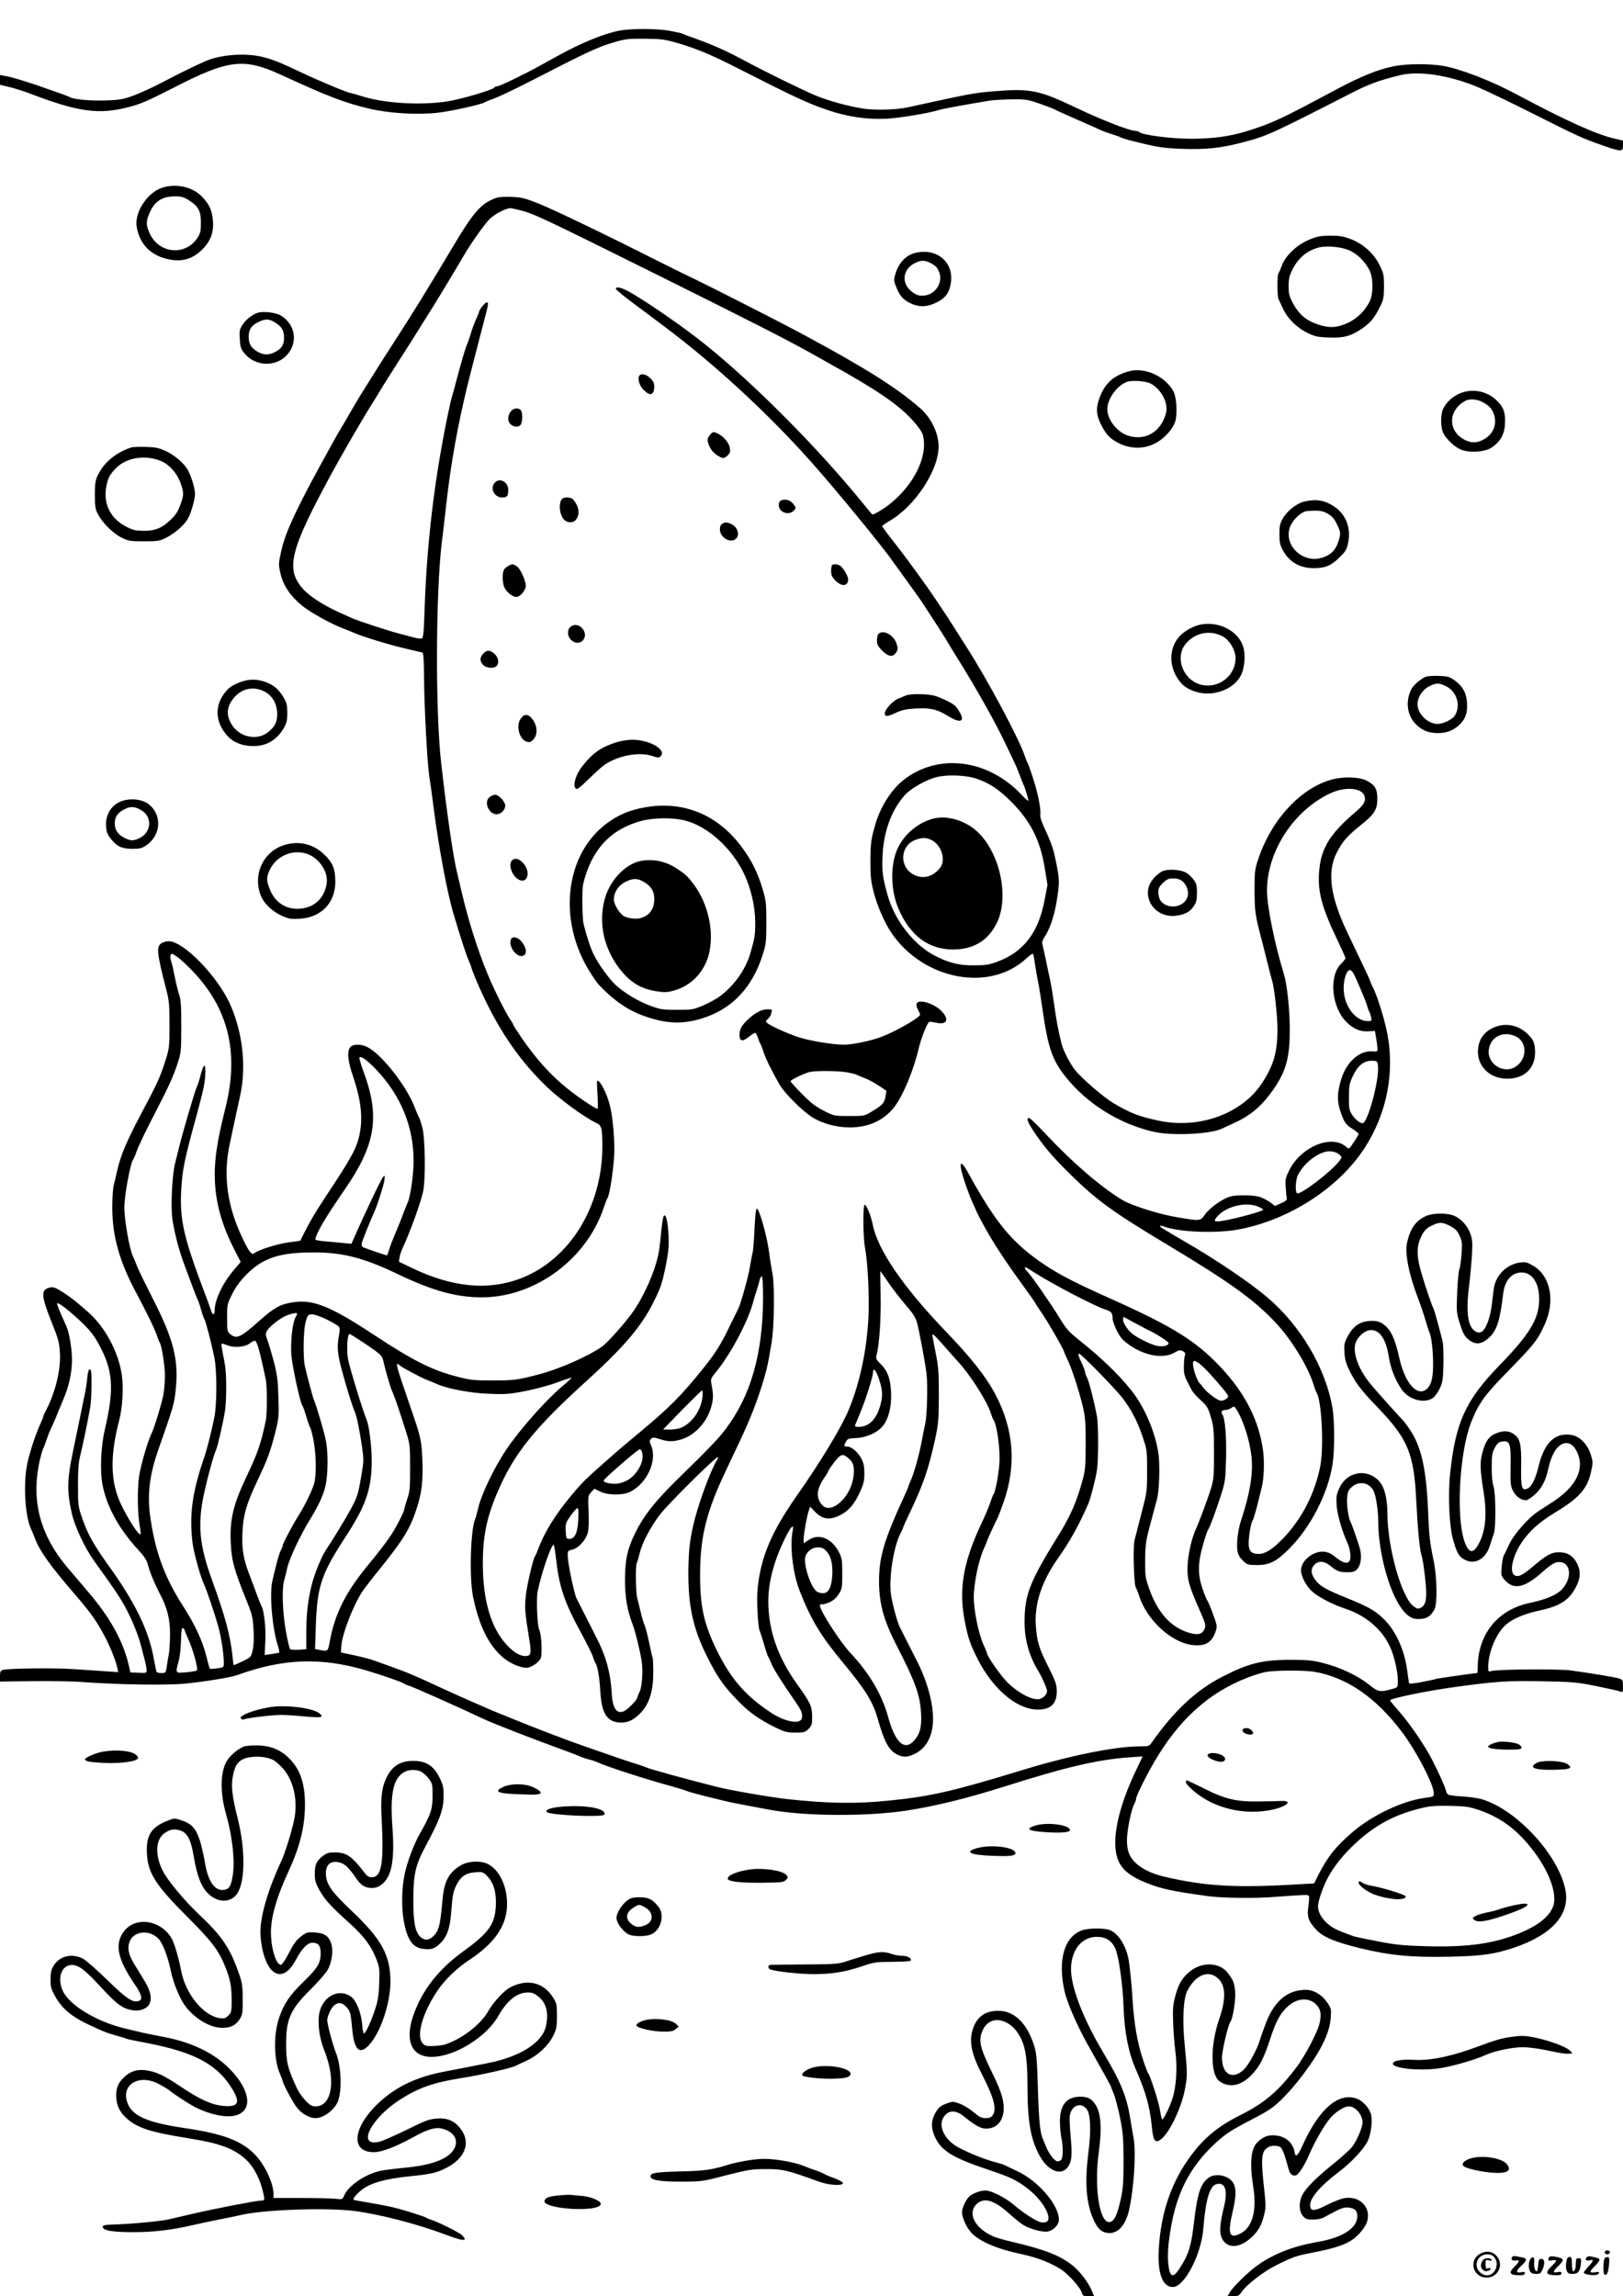 <?xml version="1.0" standalone="no"?>
<!DOCTYPE svg PUBLIC "-//W3C//DTD SVG 20010904//EN"
 "http://www.w3.org/TR/2001/REC-SVG-20010904/DTD/svg10.dtd">
<svg version="1.0" xmlns="http://www.w3.org/2000/svg"
 width="1240pt" height="1754pt" viewBox="0 0 1240 1754"
 preserveAspectRatio="xMidYMid meet">

<g transform="translate(0,1754) scale(0.1,-0.1)"
fill="#000000" stroke="none">
<path d="M4727 17305 c-116 -23 -286 -93 -457 -187 -25 -14 -91 -50 -147 -81
-131 -72 -308 -157 -327 -157 -8 0 -17 -4 -21 -10 -11 -17 -259 -90 -360 -105
-208 -31 -481 -14 -650 40 -44 14 -84 25 -88 25 -18 0 -246 95 -365 152 -173
82 -233 106 -310 124 -130 31 -316 17 -432 -33 -84 -37 -213 -100 -324 -159
-66 -35 -163 -80 -215 -100 -85 -32 -110 -37 -216 -41 -110 -5 -251 7 -279 24
-9 6 -83 33 -251 91 -103 35 -196 63 -241 71 l-44 8 0 -37 0 -38 72 -17 c40
-10 111 -32 158 -50 366 -140 523 -162 745 -105 99 25 150 47 348 148 423 218
539 232 827 99 357 -164 481 -212 671 -257 153 -36 366 -49 525 -31 95 10 337
64 359 80 6 4 39 18 74 30 35 13 161 73 280 134 412 212 505 256 616 289 103
31 119 33 250 32 125 -1 152 -4 248 -32 134 -38 253 -87 427 -175 482 -245
570 -286 730 -340 145 -49 295 -71 440 -64 103 5 325 42 405 67 26 9 203 41
385 71 30 5 107 9 170 10 108 1 122 -1 219 -35 57 -20 109 -40 115 -45 6 -4
81 -38 166 -75 85 -37 166 -73 180 -80 14 -7 52 -21 85 -31 33 -10 65 -22 71
-26 6 -5 77 -25 159 -44 124 -30 174 -37 304 -42 181 -6 289 4 452 46 198 51
218 60 838 377 137 71 220 101 376 139 143 35 364 3 583 -85 56 -23 247 -114
424 -203 359 -181 386 -193 543 -248 143 -50 155 -50 155 -1 l0 38 -68 16
c-140 33 -362 133 -747 338 -190 102 -423 192 -555 216 -100 18 -280 18 -375
-1 -118 -22 -255 -77 -441 -176 -419 -225 -496 -261 -679 -318 -135 -43 -267
-61 -439 -61 -145 0 -369 29 -390 50 -6 6 -18 10 -27 10 -48 0 -252 79 -464
180 -279 133 -346 146 -630 122 -148 -13 -167 -16 -650 -122 -80 -18 -239 -23
-330 -11 -108 15 -272 59 -375 102 -98 41 -382 180 -540 265 -141 76 -243 121
-376 169 -50 17 -95 35 -101 38 -6 4 -50 13 -98 22 -106 18 -295 18 -388 0z"/>
<path d="M1233 16104 c-113 -41 -209 -192 -188 -301 21 -117 93 -199 203 -233
123 -38 215 -18 298 65 65 65 90 135 80 228 -8 76 -30 121 -87 179 -73 73
-201 99 -306 62z m209 -93 c74 -47 93 -82 93 -172 0 -65 -4 -81 -27 -117 -93
-139 -293 -120 -364 34 -30 67 -30 93 2 165 37 82 95 119 190 119 49 0 68 -5
106 -29z"/>
<path d="M3800 16031 c-120 -39 -177 -102 -340 -376 -208 -348 -293 -486 -455
-737 -49 -76 -103 -160 -119 -186 -16 -26 -55 -87 -86 -137 -32 -49 -84 -137
-118 -195 -33 -58 -71 -123 -85 -145 -14 -22 -87 -155 -164 -295 -182 -336
-255 -496 -284 -628 -22 -101 -22 -104 -5 -177 22 -91 75 -169 166 -243 64
-52 215 -135 310 -172 30 -11 64 -25 75 -30 56 -27 266 -92 385 -120 74 -18
140 -33 147 -35 8 -3 12 -58 13 -196 1 -219 25 -659 40 -752 6 -34 22 -147 35
-252 38 -293 103 -639 149 -793 54 -182 100 -323 117 -359 10 -24 19 -45 19
-49 0 -11 53 -141 93 -224 134 -284 287 -503 488 -695 98 -94 283 -229 371
-271 46 -21 50 -39 50 -188 -2 -454 -249 -854 -617 -999 -249 -97 -524 -73
-833 75 l-104 50 5 35 c3 19 15 53 26 76 54 116 133 333 153 422 21 96 17 414
-6 495 -10 36 -21 70 -25 75 -4 6 -16 33 -26 60 -61 169 -252 416 -367 476
-48 25 -109 25 -131 1 -27 -30 -21 -104 19 -220 63 -186 78 -319 50 -453 -22
-101 -59 -170 -254 -464 -92 -139 -135 -213 -197 -342 0 -1 -41 -7 -89 -13
-81 -10 -231 -57 -263 -83 -20 -15 -38 6 -86 106 -121 249 -154 484 -102 727
24 116 65 303 79 367 50 222 21 486 -77 704 -96 213 -355 479 -467 479 -22 0
-48 -8 -61 -18 -35 -30 -30 -72 43 -359 20 -75 23 -114 23 -263 0 -165 -2
-180 -29 -265 -44 -138 -57 -166 -188 -414 -109 -205 -156 -315 -182 -431 -9
-41 -22 -93 -27 -114 -6 -22 -11 -96 -11 -165 -1 -221 54 -418 185 -661 81
-152 141 -276 157 -325 7 -22 16 -44 20 -50 15 -19 40 -177 40 -254 0 -42 -5
-103 -10 -136 -9 -58 -70 -259 -90 -300 -30 -60 -83 -241 -97 -329 -15 -104
-13 -298 7 -396 4 -25 6 -47 4 -50 -13 -12 -95 114 -150 230 -80 169 -85 366
-14 638 26 98 35 248 21 347 -25 178 -130 373 -263 487 -101 88 -123 105 -188
147 -51 33 -71 41 -94 37 -75 -15 -74 -58 5 -257 56 -139 62 -163 67 -244 7
-133 -36 -306 -112 -450 -9 -16 -16 -33 -16 -38 0 -4 -9 -26 -20 -50 -40 -86
-91 -245 -105 -326 -27 -149 -12 -385 30 -475 8 -17 23 -55 35 -84 36 -94 116
-205 305 -424 119 -138 164 -202 228 -323 41 -79 83 -184 93 -234 l7 -34 -104
7 c-57 4 -165 11 -239 16 -139 10 -498 6 -537 -6 -19 -5 -23 -13 -23 -48 l0
-41 248 3 c136 2 317 -1 402 -8 255 -19 628 -24 763 -11 159 16 352 48 402 66
345 126 638 137 980 36 116 -34 275 -89 290 -101 6 -4 21 -11 35 -15 39 -12
390 -168 575 -256 72 -34 412 -166 620 -241 44 -16 94 -35 110 -42 17 -8 50
-20 75 -26 25 -6 59 -18 75 -26 68 -31 374 -130 560 -180 50 -14 99 -29 110
-34 11 -6 67 -21 125 -36 58 -14 131 -32 163 -40 31 -8 108 -24 170 -35 61
-11 144 -27 182 -34 264 -49 740 -52 1045 -5 219 34 463 94 750 185 463 147
709 204 947 221 l103 7 -56 -118 c-129 -272 -181 -512 -139 -651 29 -99 107
-158 286 -220 85 -29 192 -49 414 -79 112 -14 359 -17 504 -5 86 7 181 13 211
14 62 1 57 12 44 -105 -8 -65 7 -102 65 -162 52 -55 142 -92 329 -138 228 -56
399 -72 682 -66 249 5 346 19 494 68 294 99 433 255 396 443 -52 264 -368 609
-635 691 -27 9 -95 19 -150 22 -55 3 -105 10 -112 15 -6 5 -14 20 -17 34 -8
31 -55 136 -103 229 -54 106 -173 281 -252 370 -39 44 -71 83 -71 86 0 15 277
72 480 100 331 46 414 51 685 46 229 -4 263 -7 408 -36 87 -18 169 -36 183
-41 23 -9 24 -8 24 39 0 47 -2 50 -32 60 -32 10 -190 36 -368 61 -91 13 -566
9 -607 -5 -21 -7 -23 -4 -23 31 1 115 61 257 136 324 52 45 142 83 257 108
158 34 227 79 280 184 34 66 35 120 4 179 -30 56 -75 83 -138 82 -57 -1 -93
-21 -198 -110 -78 -66 -113 -83 -140 -66 -40 25 -16 141 50 243 59 91 136 161
263 238 181 109 243 179 272 309 15 70 15 78 -2 131 -24 78 -83 139 -144 150
-127 23 -210 -55 -255 -238 -22 -94 -53 -156 -83 -170 -46 -21 -53 4 -50 175
2 171 -8 210 -64 245 -38 24 -84 22 -141 -5 -45 -21 -70 -61 -92 -145 -19 -71
-17 -127 9 -290 27 -165 18 -291 -28 -387 -46 -94 -81 -95 -115 -4 -69 189
-41 691 50 920 56 140 103 206 270 376 215 220 238 249 293 373 78 176 42 362
-85 440 -47 29 -60 33 -103 28 -91 -10 -171 -79 -197 -170 -5 -17 -13 -77 -19
-132 -9 -101 -41 -196 -75 -224 -23 -19 -58 -7 -81 28 -34 50 -41 158 -19 327
9 77 19 187 22 244 4 90 1 110 -17 157 -26 63 -82 118 -137 133 -59 17 -153
13 -198 -8 -78 -35 -120 -94 -145 -204 -18 -81 14 -241 85 -427 20 -52 45
-126 56 -165 11 -38 24 -79 29 -90 27 -57 39 -279 20 -359 -12 -56 -41 -90
-77 -94 -67 -7 -137 98 -172 255 -27 122 -55 193 -93 232 -38 39 -66 51 -116
51 -88 0 -144 -37 -189 -125 -22 -43 -25 -58 -21 -120 4 -57 13 -85 46 -150
47 -90 85 -139 216 -275 222 -232 269 -346 286 -695 11 -217 26 -380 40 -423
5 -15 14 -61 19 -102 28 -206 23 -275 -20 -299 -24 -13 -29 -12 -58 8 -92 66
-200 447 -201 710 0 103 -20 192 -53 234 -87 114 -254 93 -314 -40 -22 -48
-25 -65 -21 -132 5 -71 41 -196 83 -288 9 -17 18 -52 21 -77 12 -86 -32 -97
-114 -29 -30 25 -57 37 -85 40 -82 8 -177 -68 -177 -141 0 -50 43 -129 93
-170 51 -42 158 -96 247 -125 151 -50 276 -154 337 -284 34 -70 63 -194 63
-268 0 -47 -1 -48 -37 -59 -100 -28 -113 -26 -183 31 -84 68 -220 132 -345
164 -86 22 -122 26 -253 26 -217 0 -323 -26 -521 -128 -203 -104 -370 -260
-544 -507 -16 -24 -24 -26 -85 -26 -194 0 -540 -70 -927 -189 -505 -154 -679
-194 -990 -225 -248 -26 -461 -23 -770 10 -126 13 -446 68 -550 95 -245 62
-514 136 -540 149 -11 6 -56 21 -100 34 -44 14 -125 41 -180 61 -55 19 -138
48 -185 64 -120 41 -403 149 -565 216 -49 20 -115 47 -145 59 -71 30 -295 129
-385 171 -193 90 -268 122 -390 165 -44 16 -100 36 -125 45 -25 10 -92 27
-150 40 l-105 22 2 43 c4 92 94 325 165 428 18 26 79 105 136 175 175 217 227
304 275 453 40 122 50 211 44 369 -6 152 -11 176 -94 415 -113 328 -117 344
-76 308 22 -18 155 -89 203 -108 19 -7 54 -22 78 -32 86 -38 260 -70 403 -75
119 -5 154 -2 273 21 75 15 185 44 243 66 59 22 108 38 110 36 2 -1 -32 -33
-75 -69 -122 -103 -318 -324 -419 -473 -98 -144 -198 -353 -222 -464 -7 -30
-16 -64 -21 -75 -35 -80 -45 -444 -17 -585 46 -229 121 -381 235 -475 51 -42
128 -75 175 -75 33 0 95 42 108 72 13 33 6 187 -11 218 -15 29 -24 238 -12
295 29 141 103 355 122 355 3 0 11 -44 17 -98 24 -220 63 -338 193 -576 42
-77 83 -159 90 -181 7 -22 16 -44 20 -50 15 -21 31 -112 36 -209 9 -165 47
-233 137 -243 64 -7 111 12 166 67 71 70 102 169 102 315 0 58 -2 109 -5 113
-3 5 -14 55 -26 113 -12 57 -28 117 -35 134 -8 16 -21 62 -30 100 -9 39 -21
88 -27 110 -11 43 -14 248 -3 265 4 7 13 38 21 71 19 81 81 200 154 297 55 74
414 431 443 441 7 3 5 -5 -4 -20 -42 -65 -129 -294 -170 -450 -38 -147 -49
-240 -50 -414 0 -274 40 -443 164 -680 65 -125 111 -190 216 -298 83 -86 162
-142 286 -203 71 -34 88 -39 152 -39 66 0 75 3 100 28 25 25 28 34 28 95 -1
79 -12 103 -115 247 -148 206 -220 414 -220 633 0 145 41 301 122 470 50 103
76 131 64 68 -23 -121 2 -329 55 -462 86 -218 160 -340 329 -544 169 -203 230
-301 265 -426 51 -179 85 -243 147 -275 48 -24 78 -24 133 2 87 41 136 125
143 244 7 135 -44 320 -134 490 -9 17 -36 71 -61 120 -25 50 -51 101 -58 115
-18 33 -55 169 -67 245 -20 123 19 373 73 474 10 20 19 39 19 42 0 4 24 58 54
120 100 211 139 323 189 549 27 125 29 150 30 340 0 183 -3 219 -26 334 -15
72 -25 131 -24 132 5 6 25 -13 93 -91 38 -44 83 -93 98 -110 94 -100 228 -309
256 -400 7 -22 16 -44 20 -50 28 -40 54 -236 45 -340 -7 -90 -31 -213 -44
-229 -5 -6 -16 -36 -26 -66 -10 -30 -40 -102 -68 -160 -141 -301 -174 -504
-124 -755 26 -128 40 -166 100 -285 112 -217 285 -367 436 -378 112 -8 166 38
165 141 -1 51 -9 74 -63 182 -72 141 -89 197 -97 315 -12 168 43 337 168 515
93 131 158 249 232 416 18 42 54 180 67 259 12 75 12 343 0 410 -21 112 -60
266 -75 295 -9 17 -16 37 -16 45 0 8 -13 43 -30 78 -20 42 -25 62 -16 62 15 0
274 -264 331 -338 66 -85 116 -181 153 -292 35 -103 36 -108 36 -265 0 -157
-1 -163 -43 -325 -24 -91 -47 -183 -53 -205 -13 -52 -5 -334 9 -360 7 -11 18
-41 27 -67 57 -182 246 -356 407 -374 99 -11 149 19 178 108 11 34 9 46 -20
125 -18 49 -38 98 -46 109 -7 12 -25 55 -38 95 -35 105 -33 193 6 328 16 58
34 110 39 116 12 15 55 130 97 260 33 103 36 121 40 277 5 166 -7 319 -29 345
-14 17 -1 33 25 33 13 0 32 7 44 15 21 14 23 14 37 -7 56 -88 104 -239 118
-368 13 -129 -13 -283 -83 -494 -11 -32 -23 -96 -26 -140 -6 -90 3 -121 52
-166 23 -22 36 -25 98 -25 97 0 150 27 248 126 164 165 294 419 330 644 16
102 16 327 0 425 -51 307 -243 634 -501 852 -142 119 -395 290 -635 428 -31
17 -121 71 -163 97 -30 18 -23 27 11 14 115 -44 406 -55 577 -21 381 73 755
315 952 615 176 269 238 591 173 900 -25 117 -77 279 -109 340 -9 17 -16 33
-16 37 0 6 -39 89 -176 375 -130 272 -156 462 -83 606 45 89 81 130 184 213
107 85 129 120 128 208 -1 71 -20 102 -84 134 -56 28 -173 31 -262 8 -237 -64
-461 -303 -563 -606 -27 -80 -29 -94 -29 -245 1 -163 4 -182 57 -385 11 -41
30 -118 43 -170 13 -52 28 -111 34 -130 18 -61 41 -271 41 -370 0 -177 -28
-275 -117 -412 -154 -236 -482 -355 -793 -288 -153 33 -213 57 -344 134 -73
43 -240 187 -292 252 -39 49 -89 146 -103 199 -25 101 -42 189 -56 295 -9 63
-22 147 -30 185 -9 39 -24 113 -35 165 -11 52 -23 105 -26 117 -4 13 1 33 13
50 41 59 76 160 94 267 27 161 27 179 -18 381 -9 39 -37 113 -62 165 -29 60
-45 105 -43 123 6 48 -16 159 -54 278 -20 63 -40 119 -44 124 -4 6 -13 27 -20
49 -41 127 -285 584 -445 833 -11 17 -45 70 -75 118 -95 151 -213 326 -295
437 -27 37 -63 86 -80 109 -16 23 -67 89 -112 147 -46 58 -83 109 -83 113 0 4
24 21 53 38 197 112 381 392 378 574 -1 101 -58 217 -141 289 -180 157 -414
304 -875 553 -175 95 -741 383 -895 456 -30 14 -145 71 -255 126 -420 212
-776 382 -890 428 -103 41 -130 48 -204 51 -47 2 -97 0 -111 -5z m174 -97
c108 -28 153 -49 1071 -505 714 -355 961 -481 1146 -584 57 -32 122 -68 144
-81 363 -201 526 -312 639 -436 38 -42 70 -87 76 -108 44 -157 -63 -381 -254
-532 -43 -35 -116 -78 -130 -78 -3 0 -33 35 -67 78 -347 428 -841 925 -1214
1223 -148 119 -394 291 -548 383 -75 46 -132 63 -132 40 0 -6 56 -53 125 -104
69 -52 184 -137 255 -191 373 -280 776 -651 1104 -1018 186 -208 554 -656 631
-768 8 -11 60 -83 115 -159 55 -76 109 -152 120 -170 11 -18 29 -45 39 -60 42
-63 124 -191 140 -219 9 -17 42 -70 73 -120 143 -228 294 -495 372 -660 91
-190 87 -180 111 -245 11 -30 25 -64 30 -75 14 -28 40 -118 36 -123 -2 -1 -26
20 -52 48 -258 273 -638 319 -902 111 -92 -73 -175 -204 -213 -334 -35 -120
-38 -147 -39 -287 0 -113 4 -151 25 -235 28 -107 84 -235 137 -313 247 -361
756 -454 1034 -189 23 21 44 35 47 30 3 -4 10 -44 16 -88 7 -44 17 -100 22
-125 6 -25 21 -119 34 -210 41 -290 74 -387 176 -515 166 -209 417 -364 681
-422 142 -31 436 -15 517 27 9 5 47 22 85 39 119 54 202 120 281 226 118 158
150 265 149 495 0 149 -21 344 -45 420 -70 228 -128 515 -129 633 -1 303 204
618 488 749 111 51 237 40 257 -22 12 -39 -4 -68 -68 -122 -189 -161 -258
-268 -276 -429 -19 -166 12 -290 139 -554 33 -69 60 -130 60 -135 0 -4 -15
-23 -34 -42 -95 -95 -73 -330 40 -444 53 -53 107 -76 167 -72 l52 3 8 -50 c5
-27 10 -63 11 -80 1 -29 0 -29 -42 -26 -95 6 -193 -80 -233 -207 -33 -106 -35
-168 -9 -248 30 -89 40 -104 95 -138 25 -16 45 -33 45 -38 0 -4 -16 -33 -37
-63 -36 -55 -36 -55 -57 -36 -110 99 -345 3 -436 -178 -28 -57 -31 -70 -27
-130 2 -36 6 -74 8 -84 3 -13 -8 -23 -43 -38 l-47 -21 -34 26 c-18 14 -53 32
-76 41 -49 17 -178 20 -232 5 -58 -16 -156 -86 -191 -135 -38 -53 -35 -53
-205 -25 -142 23 -355 90 -427 133 -167 101 -377 282 -584 502 -64 69 -122
125 -129 125 -22 0 -14 -27 25 -87 78 -121 155 -212 289 -343 205 -201 324
-288 753 -545 463 -278 647 -410 810 -582 121 -126 251 -336 294 -474 9 -30
21 -62 27 -71 38 -71 54 -415 26 -559 -41 -205 -137 -394 -274 -540 -86 -91
-144 -129 -197 -129 -55 0 -76 22 -76 80 0 55 18 161 31 176 4 6 20 57 35 115
14 57 29 119 34 138 17 68 22 197 10 281 -32 232 -137 438 -327 640 -187 198
-363 307 -838 520 -320 143 -444 210 -590 320 -189 142 -310 298 -499 643 -65
118 -76 75 -21 -84 19 -56 46 -126 60 -155 14 -29 25 -55 25 -57 0 -2 25 -50
55 -106 71 -130 161 -268 292 -448 57 -78 103 -144 103 -147 0 -2 24 -40 54
-83 49 -72 166 -275 166 -289 0 -3 10 -27 23 -53 31 -60 90 -240 119 -361 20
-83 23 -120 23 -290 -1 -182 -3 -202 -29 -295 -42 -150 -90 -259 -174 -395
-224 -360 -263 -459 -264 -665 -1 -138 33 -262 108 -385 27 -45 64 -130 64
-148 0 -30 -38 -62 -73 -62 -61 0 -166 61 -239 138 -54 58 -148 194 -148 216
0 3 -11 30 -25 61 -38 83 -75 262 -75 365 0 103 37 282 75 365 14 31 25 58 25
61 0 5 66 150 81 177 5 9 25 61 44 115 102 283 83 558 -58 827 -72 137 -183
279 -386 490 -321 335 -513 616 -552 806 -14 72 -50 160 -63 156 -14 -5 -12
-256 3 -329 20 -102 33 -352 27 -513 -11 -259 -66 -521 -154 -730 -58 -136
-216 -397 -392 -647 -194 -277 -275 -465 -301 -706 -10 -92 1 -308 17 -333 2
-4 16 -47 30 -95 14 -49 29 -93 33 -99 4 -5 15 -29 25 -53 15 -39 72 -130 185
-294 46 -66 55 -91 47 -124 -12 -48 -129 -27 -235 43 -196 130 -306 257 -413
474 -100 203 -130 339 -129 584 0 286 49 481 198 793 30 65 72 153 93 197 91
190 150 342 199 510 23 78 32 121 57 275 20 123 23 433 6 520 -6 30 -19 108
-27 173 -17 121 -72 318 -92 324 -7 3 -13 -45 -18 -149 -4 -84 -10 -169 -15
-188 -5 -19 -14 -69 -21 -110 -11 -72 -71 -285 -89 -319 -5 -9 -32 -63 -60
-121 -72 -151 -112 -214 -209 -335 -164 -204 -254 -295 -476 -480 -136 -113
-155 -129 -275 -235 -140 -123 -173 -155 -252 -250 -121 -144 -208 -284 -253
-405 -10 -27 -22 -55 -26 -60 -18 -24 -68 -246 -74 -325 -6 -83 -3 -115 29
-314 18 -108 13 -126 -31 -126 -42 0 -91 30 -144 88 -117 128 -178 333 -180
607 -1 218 29 365 116 566 124 287 282 483 675 839 277 251 413 409 502 582
64 124 75 156 104 295 21 104 25 147 22 233 -5 112 -22 178 -38 149 -5 -9 -14
-70 -20 -135 -6 -66 -15 -138 -21 -161 -28 -130 -103 -300 -182 -418 -60 -89
-204 -252 -251 -284 -104 -72 -318 -166 -466 -206 -170 -46 -203 -50 -365 -50
-142 0 -172 3 -268 28 -194 49 -341 123 -647 325 -326 215 -459 268 -612 244
-95 -14 -144 -41 -256 -141 -145 -129 -174 -142 -223 -102 -22 18 -24 26 -24
123 0 101 1 107 39 183 28 56 59 98 110 150 124 125 250 167 501 168 229 2
392 -40 655 -166 268 -128 446 -177 642 -177 407 0 803 293 933 691 10 30 21
59 25 64 21 28 57 285 54 390 -2 110 -15 239 -31 307 -16 75 -61 176 -88 198
-16 13 -16 7 -10 -98 4 -62 4 -112 0 -112 -16 0 -143 85 -225 151 -131 104
-237 221 -354 390 -36 53 -66 100 -66 104 0 4 -8 19 -19 33 -35 50 -129 238
-174 348 -79 191 -150 417 -198 624 -11 47 -27 113 -35 147 -30 119 -77 439
-123 843 -45 384 -42 1298 4 1680 9 69 24 204 35 300 35 310 86 598 164 915
23 94 43 170 117 455 42 160 44 170 28 170 -13 0 -59 -57 -59 -73 0 -3 -11
-30 -24 -59 -13 -29 -32 -80 -41 -113 -10 -33 -22 -67 -26 -75 -10 -17 -49
-151 -84 -285 -13 -49 -26 -97 -29 -106 -4 -9 -18 -69 -32 -135 -104 -498
-163 -989 -180 -1502 -5 -167 -10 -215 -21 -219 -7 -3 -32 0 -56 6 -23 7 -76
20 -117 31 -75 19 -327 101 -365 120 -11 5 -59 27 -106 48 -109 50 -214 118
-261 170 -140 155 -105 295 222 897 73 134 237 417 290 500 21 33 53 85 71
115 17 30 57 93 87 140 111 173 179 280 321 508 47 75 155 254 233 387 60 103
161 244 200 283 40 38 120 80 157 82 7 0 41 -7 75 -16z m3489 -4343 c100 -35
168 -81 263 -175 148 -149 221 -294 256 -506 l21 -129 -22 -116 c-47 -249
-160 -397 -363 -472 -62 -23 -89 -27 -178 -27 -111 -1 -187 18 -291 70 -166
83 -316 275 -369 471 -38 138 -42 175 -37 298 8 181 67 344 166 457 49 56 171
125 252 143 85 20 225 13 302 -14z m-5992 -1468 c273 -285 355 -620 255 -1031
-44 -179 -56 -236 -71 -337 -39 -261 1 -495 129 -747 l55 -108 -53 -62 c-86
-102 -146 -228 -146 -310 0 -38 -17 -35 -29 5 -5 17 -26 75 -46 127 -160 422
-192 560 -181 780 9 167 23 236 126 610 17 63 38 144 45 180 16 74 19 170 6
170 -5 0 -17 -30 -27 -67 -9 -38 -22 -77 -27 -88 -6 -11 -21 -56 -34 -100 -50
-166 -86 -292 -100 -350 -8 -33 -24 -96 -35 -140 -24 -96 -35 -339 -20 -435
18 -110 49 -230 92 -345 22 -60 52 -141 67 -180 14 -38 29 -74 32 -80 4 -5 16
-39 26 -75 10 -36 22 -70 26 -76 10 -12 54 -184 77 -294 20 -101 20 -359 -1
-460 -24 -115 -55 -239 -76 -300 -92 -266 -116 -440 -90 -655 10 -79 61 -262
89 -320 16 -33 78 -214 104 -306 25 -85 46 -220 46 -290 0 -36 0 -36 -51 -43
-28 -4 -53 -5 -56 -3 -2 3 -15 48 -28 101 -27 110 -88 241 -176 377 -145 225
-217 426 -253 698 -21 163 -2 311 65 501 113 323 119 341 131 450 25 230 -14
386 -176 703 -53 104 -106 212 -117 240 -11 29 -26 66 -34 82 -27 59 -65 277
-65 372 0 90 46 339 68 367 5 6 15 29 22 51 15 45 63 146 166 345 87 168 125
254 155 350 22 68 24 93 24 270 0 157 -3 205 -17 245 -9 28 -24 88 -33 135 -9
47 -21 99 -27 116 -6 17 -8 39 -5 48 6 15 12 14 49 -12 24 -16 77 -65 119
-109z m8867 -14 c19 -30 100 -222 108 -255 4 -16 10 -33 14 -39 4 -5 11 -25
15 -42 6 -32 5 -33 -25 -33 -96 0 -184 119 -184 250 -1 69 23 140 46 140 7 0
19 -9 26 -21z m-7467 -736 c191 -199 289 -438 289 -703 0 -101 -24 -268 -44
-313 -8 -18 -24 -57 -35 -87 -10 -30 -36 -93 -56 -140 -20 -47 -43 -106 -51
-132 -8 -27 -16 -48 -17 -48 -10 1 -175 57 -185 64 -9 5 -11 17 -7 33 5 22 68
178 96 238 22 49 69 195 75 235 6 41 5 44 -9 30 -13 -12 -153 -306 -225 -473
l-17 -38 -55 5 c-30 4 -92 9 -137 13 -46 3 -83 10 -83 14 0 40 73 164 224 383
235 340 270 554 147 890 -22 60 -38 113 -35 118 10 15 59 -20 125 -89z m7657
22 c10 -109 -79 -435 -118 -435 -21 0 -59 32 -82 68 -20 32 -23 50 -22 132 0
81 4 104 27 154 41 89 89 127 157 123 33 -2 35 -4 38 -42z m-293 -676 c19 -19
19 -19 -1 -46 -59 -80 -299 -263 -324 -248 -16 10 -12 103 6 138 40 78 113
144 194 174 43 16 98 8 125 -18z m-625 -395 c22 -9 40 -20 40 -25 0 -14 -291
-89 -345 -89 -29 0 -31 7 -7 35 66 79 217 117 312 79z m1469 -149 c38 -19 54
-35 71 -71 20 -41 22 -56 17 -138 -4 -51 -11 -106 -17 -122 -6 -15 -14 -96
-17 -179 -6 -145 -5 -155 21 -237 21 -68 34 -93 62 -117 51 -45 100 -43 156 7
64 57 87 127 113 342 12 100 65 160 141 160 72 0 124 -67 132 -169 12 -169
-54 -286 -309 -548 -253 -262 -330 -432 -370 -823 -17 -158 -6 -396 21 -495
29 -103 44 -132 83 -155 80 -49 169 -2 201 107 10 32 23 72 29 88 17 43 15
309 -2 360 -9 24 -14 82 -14 145 0 87 3 112 21 146 22 43 38 54 77 54 42 0 49
-31 46 -192 -2 -131 0 -151 19 -187 20 -41 62 -71 98 -71 11 0 41 19 67 42 52
46 85 108 104 197 24 112 69 185 123 196 40 9 75 -16 100 -73 56 -127 -11
-259 -192 -377 -41 -26 -92 -59 -112 -73 -72 -47 -184 -175 -217 -248 -18 -38
-37 -77 -42 -87 -6 -11 -13 -49 -16 -87 -6 -66 -5 -68 28 -104 68 -73 151 -53
286 68 49 44 83 67 107 72 104 19 128 -114 38 -208 -41 -43 -123 -77 -247
-103 -244 -52 -394 -239 -395 -492 0 -24 -2 -43 -4 -43 -18 0 -311 -42 -316
-45 -4 -3 -51 -13 -105 -23 -67 -13 -98 -16 -100 -8 -1 6 -8 50 -14 97 -21
161 -91 310 -187 400 -66 61 -114 87 -276 153 -161 65 -208 92 -243 143 -31
46 -32 79 -3 110 30 32 75 30 118 -5 53 -44 74 -52 133 -52 44 0 58 4 76 24
28 29 37 94 22 151 -11 45 -63 194 -73 210 -15 26 -30 128 -26 181 4 49 10 62
37 86 54 48 132 34 165 -30 18 -34 36 -152 36 -234 1 -236 81 -532 179 -666
46 -62 85 -84 144 -79 51 4 79 23 106 72 24 44 21 249 -7 380 -29 141 -33 175
-42 389 -14 317 -54 487 -146 617 -21 30 -41 56 -44 59 -18 16 -214 234 -253
283 -97 119 -140 254 -104 324 24 46 73 83 111 83 69 0 116 -70 137 -205 13
-86 49 -177 97 -247 53 -77 165 -111 233 -71 18 11 41 40 57 73 24 49 27 69
30 187 2 72 -1 151 -6 175 -22 92 -64 243 -70 253 -11 17 -61 165 -92 270 -36
121 -38 194 -9 262 26 61 44 81 94 104 53 25 76 24 134 -6z m-3172 -358 c139
-89 470 -261 543 -282 39 -12 50 -25 50 -62 0 -39 48 -139 81 -169 122 -110
292 -153 389 -98 38 22 47 23 67 13 18 -10 21 -17 16 -33 -5 -12 -8 -50 -8
-86 0 -64 3 -71 59 -177 10 -18 41 -54 71 -80 47 -43 55 -56 76 -128 22 -72
24 -100 24 -275 0 -176 -2 -202 -23 -270 -23 -76 -91 -258 -118 -317 -31 -69
-58 -191 -61 -278 -4 -100 11 -151 96 -343 44 -99 47 -112 30 -143 -18 -35
-53 -40 -119 -20 -138 43 -237 155 -301 338 -28 80 -31 99 -30 208 1 130 4
153 51 325 17 63 35 131 40 150 17 60 23 260 11 343 -23 165 -107 361 -208
487 -98 123 -230 249 -400 385 -76 60 -97 84 -148 168 -69 112 -206 310 -241
348 -23 24 -30 39 -19 39 3 0 35 -19 72 -43z m-1123 -69 c30 -46 90 -122 131
-171 58 -66 80 -100 91 -140 16 -57 61 -296 73 -392 10 -75 4 -315 -9 -375 -6
-25 -19 -90 -29 -145 -20 -106 -61 -249 -86 -302 -8 -17 -15 -34 -15 -38 0 -3
-11 -30 -24 -58 -161 -349 -199 -476 -200 -662 0 -173 34 -300 137 -500 139
-269 177 -374 184 -512 6 -106 -8 -161 -57 -213 -70 -75 -141 -10 -193 180
-48 175 -143 337 -291 495 -85 92 -245 343 -231 365 3 6 10 8 15 5 4 -3 29 4
54 14 31 14 54 33 73 63 27 41 28 49 28 158 0 106 -2 119 -28 168 -55 104
-152 141 -231 87 l-36 -24 0 33 c0 39 27 186 41 222 l9 25 33 -35 c59 -62 113
-71 194 -31 66 33 108 81 151 173 30 65 36 88 36 147 0 52 -6 81 -22 111 -26
51 -76 94 -108 94 -27 0 -29 5 -10 39 11 20 22 24 78 26 76 4 157 39 200 89
46 52 71 151 66 259 -5 107 -26 165 -82 220 -35 35 -36 39 -27 75 20 74 33
279 29 454 -2 98 -3 178 -2 178 1 0 27 -37 58 -82z m-954 -125 c-2 -424 -94
-747 -288 -1002 -57 -75 -118 -138 -376 -391 -162 -159 -250 -271 -312 -398
-61 -125 -79 -207 -79 -362 0 -131 18 -235 57 -334 21 -55 53 -184 70 -281 12
-76 4 -202 -16 -240 -9 -17 -16 -35 -16 -41 0 -16 -70 -89 -98 -103 -57 -30
-92 17 -98 131 -9 161 -44 289 -122 438 -21 41 -60 118 -86 170 -26 52 -54
106 -61 120 -17 33 -63 251 -67 315 -2 49 -2 49 35 58 47 11 102 72 118 129 7
28 9 85 6 163 -5 118 -5 120 20 147 l25 26 42 -21 c55 -29 173 -31 230 -3 129
64 209 238 161 353 -14 32 -14 38 -1 52 13 13 21 12 67 -2 63 -21 101 -21 165
-2 100 30 192 128 225 239 21 69 21 100 3 193 -5 28 0 39 34 80 113 136 247
387 288 543 8 30 21 73 29 95 7 22 16 52 19 68 4 15 11 27 16 27 6 0 10 -64
10 -167z m-5211 -179 c65 -62 97 -102 132 -165 114 -206 124 -343 49 -664 -30
-127 -37 -318 -16 -421 34 -168 126 -334 274 -495 46 -50 64 -78 73 -115 12
-51 52 -145 93 -224 54 -102 76 -192 75 -302 0 -57 -4 -125 -9 -153 -5 -27
-13 -71 -16 -97 -7 -46 -8 -48 -40 -48 -18 0 -35 3 -37 8 -3 4 -12 48 -21 97
-37 216 -143 435 -353 725 -108 151 -153 232 -195 353 -31 88 -32 99 -32 252
0 119 4 177 17 225 17 68 63 288 77 375 5 28 9 103 9 168 1 93 -2 117 -13 117
-9 0 -15 -21 -20 -72 -4 -40 -12 -93 -18 -118 -6 -25 -21 -97 -33 -160 -13
-63 -40 -194 -60 -290 -42 -201 -44 -294 -7 -457 23 -104 100 -268 173 -369
174 -242 206 -290 256 -389 44 -86 83 -187 104 -270 11 -44 25 -96 30 -115 4
-19 9 -45 9 -58 0 -22 -3 -23 -62 -20 l-62 3 -11 50 c-43 188 -144 370 -314
568 -42 49 -111 130 -153 180 -215 254 -283 519 -213 827 10 41 21 80 25 85 4
6 15 35 25 65 10 30 24 66 31 80 7 14 24 52 38 85 13 33 40 98 60 145 44 103
66 205 66 304 0 83 -21 209 -44 258 -55 121 -73 167 -69 172 9 9 92 -55 182
-140z m1651 61 c0 -4 -7 -19 -15 -34 -21 -42 -36 -182 -29 -280 6 -84 67 -365
83 -386 5 -5 19 -44 31 -85 12 -41 26 -80 30 -85 5 -6 16 -51 26 -100 20 -105
22 -261 5 -325 -16 -56 -68 -164 -122 -250 -45 -71 -119 -212 -119 -226 0 -5
-7 -22 -15 -38 -14 -27 -34 -100 -65 -237 -22 -100 1 -367 45 -496 7 -24 11
-44 7 -47 -4 -2 -30 -7 -59 -11 l-51 -7 5 101 c6 98 -9 236 -28 270 -5 9 -21
48 -35 86 -14 39 -41 111 -60 160 -46 122 -58 197 -51 330 6 126 31 210 115
387 73 154 97 218 133 358 30 120 31 129 26 280 -4 130 -10 173 -35 270 -17
63 -39 136 -48 162 -16 40 -17 50 -4 72 18 34 106 102 156 120 41 15 74 20 74
11z m228 -45 c44 -22 85 -46 91 -54 8 -9 8 -28 1 -66 -17 -88 -12 -144 25
-278 35 -130 79 -271 96 -307 14 -30 36 -138 54 -260 15 -105 15 -116 -4 -225
-25 -147 -31 -165 -81 -258 -37 -69 -145 -246 -190 -312 -33 -48 -89 -186
-109 -268 -29 -116 -41 -227 -41 -368 l0 -122 -56 -4 c-31 -1 -61 0 -66 3 -6
4 -21 67 -34 140 -25 141 -31 313 -15 378 6 20 17 68 26 106 17 72 99 247 173
367 66 108 101 183 118 255 20 81 22 251 5 343 -12 64 -74 275 -92 315 -9 20
-54 188 -70 260 -15 73 -11 288 8 344 15 47 18 51 48 51 18 0 69 -18 113 -40z
m6163 -21 c41 -22 88 -47 104 -55 60 -27 158 -89 162 -101 7 -21 -43 -34 -90
-23 -45 10 -145 59 -185 91 -35 27 -72 83 -72 108 0 12 2 21 4 21 2 0 36 -18
77 -41z m-5861 -170 c111 -76 120 -85 128 -123 18 -80 54 -201 67 -231 18 -37
55 -146 102 -295 36 -113 36 -118 36 -290 1 -155 -2 -182 -21 -239 -12 -35
-22 -69 -22 -75 0 -19 -58 -134 -97 -194 -42 -64 -93 -130 -189 -247 -166
-203 -247 -366 -285 -577 -13 -73 -15 -74 -79 -61 l-33 6 6 181 c10 289 41
386 201 636 70 108 76 119 113 184 81 143 113 265 113 437 0 110 -20 270 -39
314 -30 71 -133 407 -143 468 -11 75 -4 187 13 187 5 0 63 -37 129 -81z m-825
-26 c9 -32 23 -89 31 -128 9 -38 19 -88 24 -110 12 -51 12 -268 0 -320 -38
-178 -61 -244 -147 -425 -101 -214 -128 -325 -120 -503 5 -134 26 -211 122
-447 42 -104 47 -124 52 -220 4 -69 1 -125 -7 -158 -12 -50 -14 -52 -76 -82
-35 -16 -66 -30 -68 -30 -2 0 -6 28 -9 63 -16 160 -55 306 -157 587 -98 268
-112 429 -60 665 28 130 73 292 91 330 13 28 58 227 69 305 11 79 11 267 0
335 -4 28 -13 76 -20 108 -6 33 -10 61 -7 63 2 2 21 -3 43 -12 51 -21 135 -15
172 14 15 11 32 21 39 21 6 1 19 -25 28 -56z m7279 -208 c40 -44 86 -99 104
-121 30 -40 31 -42 13 -58 -9 -9 -29 -16 -42 -16 -25 0 -112 65 -138 103 -8
12 -18 24 -22 27 -24 18 -63 138 -53 164 6 14 9 14 36 -2 17 -9 63 -53 102
-97z m-2536 -36 c28 -87 28 -132 1 -216 -31 -93 -86 -143 -161 -143 -20 0 -28
4 -25 13 3 6 21 50 40 97 42 101 97 276 97 307 0 44 26 12 48 -58z m-1351
-131 c-11 -101 -80 -199 -163 -234 -19 -8 -57 -14 -86 -14 l-52 0 144 149 c80
81 149 149 154 150 5 0 6 -23 3 -51z m-461 -424 c11 -42 -3 -92 -38 -142 -38
-52 -79 -80 -139 -93 -44 -10 -123 5 -117 22 5 16 261 238 275 238 7 1 16 -10
19 -25z m1585 -51 c32 -30 40 -69 28 -144 -24 -151 -170 -279 -236 -207 -51
55 -46 121 15 210 18 26 32 50 32 55 0 4 21 34 46 66 50 64 65 67 115 20z
m-2073 -463 c-5 -101 -26 -145 -69 -145 -22 0 -24 4 -27 60 -2 56 0 64 39 118
22 31 45 57 51 57 7 0 9 -31 6 -90z m1900 -244 c35 -40 48 -111 39 -201 -8
-79 -30 -115 -70 -115 -17 0 -39 6 -47 13 -42 33 -89 163 -90 243 0 49 47 94
98 94 33 0 45 -6 70 -34z m-4908 -596 c0 -5 13 -37 29 -72 36 -79 77 -227 65
-238 -5 -4 -42 -11 -81 -14 -85 -8 -84 -10 -57 89 9 33 16 103 17 156 2 73 5
95 15 92 6 -3 12 -9 12 -13z m8629 -320 c248 -41 474 -196 675 -464 106 -141
237 -392 240 -460 1 -30 1 -31 -64 -39 -169 -21 -403 -131 -554 -260 -132
-113 -192 -189 -263 -328 l-33 -66 -107 -6 c-486 -30 -727 -16 -1040 58 -134
32 -230 93 -264 170 -12 25 -19 64 -19 105 0 74 31 231 54 275 9 17 16 36 16
44 0 20 70 164 136 277 188 326 419 535 718 650 49 19 112 38 140 43 73 12
290 13 365 1z m1263 -1057 c185 -64 322 -175 452 -365 92 -136 138 -277 116
-358 -22 -81 -109 -154 -255 -215 -197 -81 -394 -110 -710 -102 -178 5 -236
10 -375 37 -91 17 -176 35 -190 40 -122 44 -155 60 -193 92 -49 41 -77 91 -77
137 0 42 42 159 81 229 49 85 107 158 196 243 138 131 280 213 458 263 113 31
142 34 290 31 103 -2 132 -7 207 -32z"/>
<path d="M4887 14673 c-19 -19 -5 -73 27 -108 48 -51 80 -46 84 11 2 34 -2 46
-27 72 -27 30 -68 42 -84 25z"/>
<path d="M3907 14402 c-29 -31 -32 -77 -8 -101 26 -26 67 -27 81 -2 14 27 13
94 -2 109 -18 18 -53 15 -71 -6z"/>
<path d="M5422 14215 c-16 -21 -19 -32 -12 -57 13 -44 37 -76 73 -98 40 -25
48 -25 76 1 19 18 22 29 17 57 -6 38 -44 85 -88 108 -37 19 -43 18 -66 -11z"/>
<path d="M3774 13845 c-29 -44 7 -105 62 -105 38 0 46 9 47 55 2 68 -74 103
-109 50z"/>
<path d="M4293 13728 c-28 -36 -18 -123 18 -159 27 -27 73 -25 93 6 28 42 19
95 -23 148 -16 20 -74 23 -88 5z"/>
<path d="M5972 13719 c-16 -6 -22 -16 -22 -38 0 -55 78 -82 115 -41 18 20 18
21 -1 47 -23 31 -60 44 -92 32z"/>
<path d="M5518 13539 c-12 -6 -18 -22 -18 -43 0 -63 84 -111 124 -70 29 29 12
85 -33 109 -35 17 -49 18 -73 4z"/>
<path d="M3885 13218 c-11 -6 -26 -18 -32 -26 -18 -22 -16 -107 2 -142 19 -37
62 -70 91 -70 24 0 61 39 70 75 8 31 -33 131 -63 155 -29 23 -40 24 -68 8z"/>
<path d="M6357 13223 c-4 -3 -7 -24 -7 -46 0 -31 7 -46 34 -73 48 -48 96 -42
96 11 0 23 -35 84 -59 102 -17 13 -54 17 -64 6z"/>
<path d="M4363 12755 c-16 -11 -23 -26 -23 -49 0 -62 75 -100 113 -58 51 56
-29 150 -90 107z"/>
<path d="M6712 12698 c-7 -7 -12 -29 -12 -50 0 -31 7 -45 40 -78 47 -47 82
-52 106 -15 14 22 15 32 5 65 -20 68 -103 114 -139 78z"/>
<path d="M3692 12547 c-27 -29 -28 -57 -2 -85 28 -30 95 -31 110 -2 15 27 3
66 -27 90 -33 26 -55 25 -81 -3z"/>
<path d="M6920 12227 c-19 -8 -46 -19 -60 -25 -38 -15 -100 -83 -100 -109 0
-30 19 -29 89 4 44 20 76 27 148 31 113 6 163 -6 249 -59 98 -60 132 -40 77
46 -23 37 -41 50 -108 81 -69 32 -92 37 -170 41 -61 2 -101 -1 -125 -10z"/>
<path d="M3981 12054 c-43 -54 -14 -165 45 -180 22 -6 32 -2 51 20 36 42 27
114 -19 164 -28 29 -52 28 -77 -4z"/>
<path d="M4700 11867 c-111 -37 -174 -82 -248 -176 -58 -72 -82 -166 -46 -178
7 -2 45 29 85 70 41 40 93 88 116 106 100 76 269 111 374 77 45 -15 54 -16 66
-3 50 49 -85 127 -217 126 -39 0 -91 -9 -130 -22z"/>
<path d="M3743 11453 c-50 -34 -11 -133 52 -133 32 0 65 33 65 66 0 30 -50 84
-77 83 -10 0 -28 -7 -40 -16z"/>
<path d="M4975 11380 c-137 -17 -240 -56 -338 -129 -319 -235 -378 -737 -133
-1131 50 -80 62 -95 106 -138 124 -121 233 -185 387 -227 130 -36 239 -34 368
6 227 71 382 233 462 486 26 81 28 100 28 248 0 145 -3 169 -28 252 -37 126
-85 222 -161 324 -173 233 -417 342 -691 309z m263 -109 c172 -45 355 -212
447 -406 53 -113 85 -251 85 -370 0 -101 -3 -117 -37 -236 -36 -124 -121 -245
-231 -328 -23 -18 -79 -49 -125 -69 -79 -34 -87 -36 -202 -36 -110 0 -127 2
-206 31 -87 31 -195 96 -261 155 -51 46 -132 157 -169 231 -27 54 -51 126 -80
237 -11 42 -13 263 -4 305 62 262 210 423 448 485 97 25 241 26 335 1z"/>
<path d="M4885 10961 c-117 -29 -229 -152 -266 -293 -47 -181 -6 -369 113
-526 81 -105 162 -155 283 -174 64 -10 83 -9 136 6 128 35 229 140 264 273 44
170 -2 386 -115 538 -46 62 -70 83 -140 127 -83 53 -185 70 -275 49z m47 -166
c52 -35 71 -76 66 -142 -5 -62 -39 -105 -96 -124 -35 -12 -100 -6 -134 12 -33
18 -78 90 -78 126 0 59 35 111 93 139 60 28 93 26 149 -11z"/>
<path d="M3912 10968 c-29 -29 -4 -111 44 -143 70 -46 105 49 43 120 -32 36
-65 45 -87 23z"/>
<path d="M3904 10365 c-24 -60 55 -155 101 -121 23 16 13 65 -22 106 -27 32
-70 40 -79 15z"/>
<path d="M7003 9873 c-4 -9 1 -29 10 -45 9 -17 17 -34 17 -38 0 -22 -184 -128
-295 -170 -81 -31 -221 -60 -288 -60 -74 0 -225 23 -322 50 -71 19 -224 86
-259 112 -19 15 -19 15 2 36 12 12 22 26 22 31 0 5 3 16 6 25 5 13 -1 16 -30
16 -45 0 -88 -21 -141 -68 -56 -50 -75 -81 -75 -125 0 -52 21 -57 70 -18 21
17 43 31 49 31 5 0 15 -17 22 -37 6 -21 15 -42 19 -48 4 -5 15 -34 25 -64 17
-53 62 -143 121 -246 38 -67 185 -212 257 -254 77 -45 174 -71 272 -73 138 -2
252 45 334 139 70 79 156 280 200 464 18 78 64 193 80 203 3 3 27 -1 53 -6 84
-20 104 26 39 91 -58 58 -174 92 -188 54z m-534 -524 c36 -6 71 -15 76 -19 6
-3 33 -15 60 -25 28 -10 76 -36 109 -58 l58 -39 -6 -41 c-8 -51 -24 -69 -101
-115 -60 -37 -60 -37 -176 -37 -115 0 -116 0 -195 40 -61 31 -99 60 -166 128
-49 49 -88 93 -88 98 0 10 102 59 144 70 49 11 213 10 285 -2z"/>
<path d="M7145 11290 c-118 -24 -233 -116 -286 -229 -58 -122 -56 -318 5 -461
88 -206 228 -312 416 -313 156 0 267 66 334 199 102 200 24 552 -156 709 -88
77 -216 115 -313 95z m-30 -166 c76 -36 114 -151 69 -211 -52 -70 -133 -92
-204 -54 -113 60 -103 224 16 266 51 19 79 18 119 -1z"/>
<path d="M9494 4328 c-14 -23 59 -52 79 -31 4 3 0 15 -10 25 -18 20 -58 24
-69 6z"/>
<path d="M9232 4141 c-19 -12 9 -37 58 -52 43 -13 70 -7 70 15 0 32 -94 59
-128 37z"/>
<path d="M9060 3926 c0 -7 19 -31 43 -52 148 -136 371 -199 585 -164 83 13
156 44 149 63 -2 7 -20 11 -43 10 -21 -1 -100 -3 -174 -4 -173 -3 -262 18
-427 102 -65 32 -121 59 -125 59 -5 0 -8 -6 -8 -14z"/>
<path d="M10380 3159 c0 -21 62 -68 116 -89 113 -42 244 -51 244 -16 0 12
-177 67 -265 82 -22 3 -50 12 -62 20 -27 17 -33 17 -33 3z"/>
<path d="M11561 2985 c-35 -8 -82 -21 -105 -29 -22 -8 -68 -20 -101 -26 -33
-7 -71 -19 -84 -27 -24 -15 -24 -16 -5 -30 27 -20 92 -10 223 34 118 40 181
69 181 83 0 13 -31 11 -109 -5z"/>
<path d="M10000 15708 c-92 -39 -178 -120 -206 -195 -9 -26 -21 -53 -26 -60
-12 -15 -11 -177 1 -200 5 -10 21 -43 35 -74 33 -72 104 -142 185 -182 56 -27
77 -32 162 -35 114 -5 169 10 252 66 67 46 95 79 137 162 31 60 33 73 34 160
0 88 -2 100 -32 162 -45 91 -125 164 -220 201 -59 22 -87 27 -159 27 -76 -1
-99 -5 -163 -32z m315 -83 c59 -28 112 -82 147 -147 31 -60 32 -185 1 -244
-47 -88 -117 -148 -212 -179 -64 -21 -122 -17 -205 15 -75 29 -124 74 -167
152 -29 55 -34 72 -34 133 1 59 6 80 32 131 45 87 112 141 200 164 63 15 177
4 238 -25z"/>
<path d="M6985 15606 c-64 -18 -117 -74 -141 -149 -16 -52 -16 -58 -1 -99 29
-75 53 -104 108 -132 64 -32 120 -33 186 -5 81 35 116 77 128 160 24 160 -114
271 -280 225z m124 -75 c44 -23 54 -35 69 -78 24 -71 -28 -155 -105 -169 -47
-9 -79 2 -119 39 -69 63 -52 163 33 206 50 25 76 25 122 2z"/>
<path d="M1967 15150 c-41 -13 -92 -54 -117 -95 -19 -30 -22 -47 -18 -105 3
-58 8 -75 34 -107 82 -103 241 -110 328 -13 84 94 63 231 -47 299 -39 24 -136
36 -180 21z m140 -77 c48 -31 63 -58 63 -116 0 -52 -19 -81 -72 -108 -49 -25
-94 -21 -144 13 -39 27 -54 56 -54 106 0 54 19 84 70 110 58 29 87 28 137 -5z"/>
<path d="M8630 14705 c-115 -30 -183 -87 -224 -190 -34 -85 -33 -135 2 -210
40 -82 71 -116 139 -150 130 -65 273 -38 371 70 32 34 54 70 62 99 16 59 9
180 -14 225 -60 114 -216 187 -336 156z m159 -94 c84 -43 140 -151 119 -228
-38 -140 -152 -210 -283 -173 -86 24 -165 122 -165 205 0 77 73 179 150 208
37 14 142 7 179 -12z"/>
<path d="M11203 14550 c-78 -16 -145 -67 -178 -135 -20 -43 -19 -138 1 -181
24 -50 89 -110 139 -130 67 -25 180 -17 231 17 66 44 98 100 102 179 5 85 -8
125 -56 174 -62 65 -153 93 -239 76z m127 -83 c53 -28 80 -62 90 -115 13 -73
-21 -137 -92 -173 -47 -24 -89 -24 -137 1 -131 66 -129 225 4 298 33 18 89 14
135 -11z"/>
<path d="M1000 14121 c-112 -37 -205 -113 -250 -206 -22 -43 -25 -64 -25 -155
0 -91 3 -111 24 -149 35 -66 113 -144 178 -177 54 -27 66 -29 173 -29 108 0
119 2 175 30 32 17 83 53 111 82 43 42 56 65 78 130 14 43 26 96 26 119 0 41
-25 126 -53 180 -26 51 -100 115 -167 147 -54 25 -80 31 -155 33 -49 2 -101 0
-115 -5z m233 -104 c61 -26 118 -90 146 -165 25 -70 26 -92 5 -151 -23 -66
-39 -93 -81 -132 -64 -62 -117 -84 -203 -84 -65 1 -83 5 -136 32 -121 63 -176
174 -152 305 12 65 26 93 73 141 81 83 226 106 348 54z"/>
<path d="M9965 13709 c-56 -13 -129 -70 -162 -126 -24 -41 -28 -59 -28 -123 0
-59 5 -84 24 -119 49 -93 130 -141 237 -141 88 0 132 18 196 80 49 48 58 62
68 115 23 111 -16 214 -104 274 -74 50 -138 61 -231 40z m181 -94 c32 -19 49
-39 68 -79 31 -64 31 -72 10 -136 -20 -60 -51 -94 -110 -116 -168 -64 -335
116 -242 262 25 40 65 74 98 87 8 3 42 6 74 6 46 1 69 -5 102 -24z"/>
<path d="M9177 12770 c-52 -9 -118 -44 -158 -83 -96 -96 -93 -257 8 -368 47
-52 147 -85 231 -75 102 12 185 64 224 139 26 52 35 152 18 211 -34 122 -180
201 -323 176z m166 -92 c52 -29 96 -104 97 -164 0 -129 -116 -228 -245 -208
-150 22 -228 211 -133 320 73 83 186 104 281 52z"/>
<path d="M10892 12370 c-37 -15 -92 -63 -107 -91 -47 -88 -37 -195 24 -262 48
-53 101 -77 176 -77 71 0 126 23 172 70 42 44 56 88 51 165 -5 74 -35 127
-100 172 -35 24 -52 28 -117 30 -42 2 -86 -2 -99 -7z m158 -73 c82 -41 113
-150 64 -225 -19 -28 -87 -61 -128 -62 -78 0 -156 76 -156 151 0 53 38 111 90
137 55 27 73 27 130 -1z"/>
<path d="M1837 12330 c-67 -26 -93 -44 -127 -92 -73 -101 -62 -221 29 -321 39
-43 98 -69 168 -75 115 -9 202 36 261 136 22 39 27 59 27 117 0 58 -5 78 -27
115 -37 64 -76 97 -139 120 -65 24 -128 24 -192 0z m179 -70 c59 -29 95 -84
101 -157 5 -70 -13 -112 -69 -156 -79 -63 -205 -42 -267 43 -57 79 -54 151 10
224 59 67 144 85 225 46z"/>
<path d="M960 11429 c-89 -17 -149 -90 -150 -182 0 -60 9 -84 50 -130 40 -46
78 -61 152 -61 59 0 73 4 109 29 105 74 118 218 27 302 -42 40 -116 56 -188
42z m127 -83 c77 -50 68 -163 -17 -206 -49 -25 -71 -25 -120 0 -50 26 -73 60
-73 110 0 51 22 82 75 109 49 24 83 21 135 -13z"/>
<path d="M2172 11085 c-164 -51 -244 -230 -177 -392 23 -56 89 -118 158 -148
53 -24 69 -27 137 -23 165 10 272 121 272 284 -1 97 -18 141 -82 204 -84 83
-196 110 -308 75z m190 -74 c84 -37 146 -136 134 -218 -16 -118 -102 -194
-222 -195 -98 -1 -175 53 -213 150 -26 65 -26 88 -2 143 52 116 188 170 303
120z"/>
<path d="M8893 10889 c-42 -12 -99 -71 -114 -116 -41 -126 68 -246 206 -228
68 9 106 29 135 72 20 30 25 49 25 103 0 58 -4 72 -28 103 -15 21 -42 44 -59
53 -38 20 -123 27 -165 13z m140 -80 c36 -28 54 -88 37 -128 -32 -77 -155 -89
-204 -20 -9 13 -16 41 -16 63 0 31 7 45 36 72 29 28 43 34 78 34 29 0 52 -7
69 -21z"/>
<path d="M11440 9701 c-86 -27 -137 -84 -147 -168 -15 -130 83 -233 222 -233
148 0 232 100 210 247 -6 39 -16 57 -53 94 -63 62 -150 85 -232 60z m135 -75
c93 -39 97 -173 6 -233 -92 -62 -223 21 -206 131 14 95 105 142 200 102z"/>
<path d="M2065 4500 c-76 -13 -159 -36 -201 -59 -27 -15 -31 -21 -21 -30 8 -6
16 -9 19 -6 9 10 214 35 283 35 39 0 118 -5 177 -11 59 -6 115 -8 125 -5 15 6
15 8 -3 25 -45 43 -251 70 -379 51z"/>
<path d="M11450 4234 c-38 -7 -80 -25 -80 -35 0 -15 53 -23 155 -24 82 0 100
3 100 15 0 8 -11 20 -25 27 -29 14 -114 23 -150 17z"/>
<path d="M1865 4199 c-44 -17 -92 -56 -125 -100 -56 -79 -62 -241 -15 -409 49
-170 70 -353 55 -463 -13 -91 -26 -115 -65 -123 -73 -13 -126 62 -150 212 -9
54 -27 133 -41 174 -30 87 -63 121 -141 146 -52 17 -52 17 -117 -10 -116 -49
-152 -113 -143 -252 8 -143 70 -238 301 -469 196 -196 247 -262 300 -396 36
-92 45 -142 46 -247 0 -87 -2 -95 -26 -119 -22 -22 -31 -24 -67 -19 -124 20
-258 184 -292 357 -21 111 -54 220 -76 256 -86 139 -274 165 -362 50 -73 -96
-50 -210 79 -400 58 -83 67 -121 34 -132 -46 -15 -93 17 -240 160 -80 78 -164
152 -187 164 -82 41 -173 21 -219 -48 -22 -34 -27 -53 -28 -109 0 -60 4 -75
37 -134 48 -86 119 -148 232 -203 130 -62 152 -71 232 -94 40 -11 76 -22 81
-25 5 -3 69 -16 143 -30 381 -72 558 -169 672 -368 53 -92 33 -124 -73 -115
-91 8 -180 47 -330 148 -129 87 -188 114 -268 125 -63 8 -116 -8 -160 -50 -49
-45 -65 -82 -64 -147 1 -70 25 -122 80 -171 81 -73 183 -106 479 -153 234 -38
337 -76 430 -159 56 -51 103 -136 128 -231 20 -80 20 -85 -12 -85 -36 0 -349
-61 -518 -100 -71 -17 -159 -37 -195 -45 -66 -14 -284 -34 -420 -38 -59 -2
-75 -5 -75 -17 0 -28 72 -41 231 -41 155 0 292 16 444 51 47 11 141 31 210 45
69 13 145 29 170 35 175 41 646 58 865 31 192 -24 486 -100 702 -182 135 -51
174 -52 120 -1 -22 21 -186 102 -237 117 -14 4 -29 11 -35 15 -5 4 -62 24
-125 43 -108 34 -169 47 -350 78 -41 7 -76 13 -78 15 -10 7 24 47 65 79 66 50
178 82 356 100 169 17 210 26 287 65 139 71 186 185 118 286 -48 70 -104 97
-189 91 -59 -4 -86 -14 -230 -85 -90 -44 -185 -86 -210 -92 -178 -44 -67 179
161 324 138 88 251 128 465 162 151 24 381 76 413 93 9 5 47 23 85 40 84 38
166 114 203 189 25 50 29 68 29 152 0 91 -2 98 -32 145 -73 113 -194 141 -323
75 -48 -24 -131 -114 -170 -183 -45 -80 -146 -169 -249 -220 -70 -35 -96 -42
-156 -45 -64 -4 -76 -1 -94 17 -54 54 -5 232 112 406 58 85 148 172 252 240
166 111 256 229 275 363 21 153 -40 311 -142 363 -58 29 -156 23 -213 -13 -92
-59 -123 -122 -136 -278 -14 -162 -25 -211 -57 -248 -36 -42 -70 -49 -105 -22
-43 34 -59 109 -59 279 0 208 15 273 99 429 104 194 132 271 132 367 1 68 -3
89 -28 140 -48 102 -113 140 -227 133 -81 -5 -135 -41 -175 -115 -40 -75 -52
-155 -44 -308 19 -359 2 -465 -76 -465 -21 0 -36 10 -56 37 -96 126 -137 153
-226 153 -43 0 -61 -5 -90 -27 -49 -38 -62 -66 -62 -137 0 -52 6 -71 37 -127
41 -72 84 -120 231 -252 110 -100 164 -173 203 -274 24 -63 25 -76 21 -188 -4
-98 -11 -135 -35 -205 -30 -89 -66 -165 -80 -174 -5 -3 -12 28 -15 69 -6 87
-46 186 -86 214 -93 65 -215 1 -241 -125 -15 -74 -1 -187 34 -277 38 -95 56
-178 56 -253 -1 -115 -45 -184 -119 -184 -28 0 -43 9 -76 43 -23 24 -51 64
-63 88 -75 160 -86 205 -86 349 0 186 34 262 184 410 58 58 118 126 133 152
32 56 45 148 28 200 -19 59 -52 82 -124 86 -59 4 -66 2 -107 -30 -34 -25 -56
-56 -91 -123 -25 -50 -53 -91 -61 -93 -37 -7 -78 124 -78 248 0 117 44 270
130 455 91 197 130 351 130 521 0 159 -36 266 -117 349 -67 67 -139 98 -237
102 -45 1 -94 -2 -111 -8z m222 -103 c17 -8 52 -39 77 -68 82 -93 114 -249 82
-396 -20 -92 -70 -251 -96 -307 -98 -207 -159 -413 -160 -535 0 -133 41 -266
96 -309 58 -46 120 -14 176 91 45 85 88 128 126 128 45 0 62 -23 62 -82 0 -73
-24 -112 -130 -215 -105 -101 -149 -166 -186 -272 -46 -131 -43 -330 7 -437
10 -24 19 -47 19 -51 0 -18 83 -173 112 -207 35 -43 95 -76 138 -76 62 0 146
63 172 129 32 82 25 266 -13 363 -27 69 -69 226 -69 258 0 14 11 45 23 70 31
60 75 75 113 39 39 -36 43 -49 54 -169 14 -167 55 -210 127 -134 90 95 166
320 166 489 -1 200 -67 322 -298 540 -157 149 -195 205 -195 287 0 71 44 101
114 78 35 -11 68 -45 118 -119 35 -52 67 -72 117 -73 30 0 51 7 77 27 77 59
101 186 82 440 -18 252 6 367 86 416 37 23 96 25 135 5 15 -8 41 -32 57 -53
27 -36 29 -43 29 -133 -1 -104 -13 -139 -102 -296 -42 -75 -94 -213 -112 -303
-22 -103 -24 -250 -7 -349 26 -148 68 -210 150 -219 59 -7 84 0 123 36 59 54
82 120 92 264 8 107 14 138 36 183 34 70 73 97 147 102 56 4 59 3 93 -32 49
-52 69 -127 63 -231 -9 -138 -56 -201 -251 -343 -159 -115 -273 -247 -345
-403 -114 -243 -69 -405 112 -401 172 3 412 152 503 312 68 120 143 180 226
180 35 0 51 -7 85 -35 59 -51 76 -129 51 -230 -31 -122 -201 -228 -444 -275
-105 -21 -120 -24 -332 -65 -210 -40 -364 -113 -495 -234 -204 -189 -225 -381
-41 -381 58 0 166 41 292 110 115 64 173 82 224 71 101 -23 140 -97 88 -169
-49 -69 -173 -113 -371 -131 -64 -6 -142 -16 -175 -22 -116 -21 -254 -113
-286 -191 -12 -29 -14 -30 -63 -24 -28 3 -147 6 -263 6 l-213 0 0 28 c0 89
-72 236 -152 314 -104 100 -244 151 -533 193 -289 43 -404 96 -435 203 -41
136 101 211 247 131 32 -17 65 -37 73 -44 35 -30 153 -106 201 -131 111 -56
228 -81 301 -65 144 32 125 194 -41 361 -117 118 -287 200 -498 240 -60 11
-135 27 -168 34 -33 8 -91 22 -130 31 -218 52 -426 178 -476 289 -44 97 -8
196 69 196 55 -1 97 -33 225 -171 123 -134 170 -167 251 -176 48 -6 99 15 116
46 23 44 12 101 -36 180 -26 42 -62 102 -82 134 -47 77 -53 138 -20 187 43 63
146 64 208 2 32 -32 73 -139 94 -242 18 -89 63 -202 104 -263 71 -102 194
-177 290 -177 66 0 103 19 134 67 21 34 23 49 22 153 0 104 -3 124 -34 210
-63 179 -128 275 -293 430 -121 114 -248 267 -286 344 -57 116 -52 232 12 280
42 31 75 38 120 25 57 -16 86 -69 108 -204 25 -149 59 -233 114 -284 75 -69
172 -66 219 7 60 93 61 338 2 572 -43 170 -52 250 -36 326 13 67 30 97 64 119
52 34 178 35 243 1z"/>
<path d="M789 4160 c-55 -9 -139 -45 -139 -58 0 -16 28 -22 134 -28 108 -7
238 7 262 27 13 10 12 14 -2 30 -30 34 -148 47 -255 29z"/>
<path d="M11750 4078 c-19 -7 -36 -21 -38 -30 -4 -21 65 -31 192 -26 97 3 114
14 69 44 -35 23 -172 30 -223 12z"/>
<path d="M3845 3890 c-64 -30 -52 -44 45 -52 47 -3 120 -6 163 -7 94 -1 103
16 27 54 -62 32 -172 34 -235 5z"/>
<path d="M4289 3739 c-81 -7 -128 -24 -111 -41 24 -24 432 -42 440 -19 16 47
-144 76 -329 60z"/>
<path d="M7907 3594 c-71 -22 -55 -38 49 -47 129 -11 219 -6 219 13 0 41 -176
64 -268 34z"/>
<path d="M7463 3422 c-99 -28 -51 -52 117 -58 137 -6 183 0 178 23 -8 44 -190
66 -295 35z"/>
<path d="M5720 3258 c-95 -15 -160 -43 -160 -69 0 -21 94 -32 255 -31 154 2
171 3 189 21 19 19 19 21 2 40 -31 34 -185 56 -286 39z"/>
<path d="M4820 3039 c-51 -21 -110 -102 -110 -151 0 -36 48 -101 92 -124 32
-17 122 -18 166 -3 80 28 115 150 62 215 -43 53 -70 68 -130 71 -30 2 -66 -2
-80 -8z m110 -70 c64 -36 65 -108 3 -134 -50 -21 -77 -19 -112 11 -47 39 -38
88 22 124 40 25 41 25 87 -1z"/>
<path d="M8265 2794 c-133 -49 -184 -223 -133 -459 18 -85 91 -255 171 -400
19 -33 68 -121 110 -196 43 -75 77 -140 77 -143 0 -4 9 -26 19 -49 10 -23 31
-103 47 -177 24 -121 27 -156 28 -335 0 -170 -4 -215 -22 -298 -25 -108 -43
-151 -70 -166 -85 -46 -137 236 -97 529 25 186 17 302 -28 367 -29 43 -58 57
-115 57 -104 -1 -156 -65 -154 -194 0 -42 6 -96 11 -120 14 -61 14 -153 -1
-168 -7 -7 -20 -12 -29 -12 -20 0 -64 56 -85 108 -8 20 -19 46 -24 57 -23 49
-32 128 -40 385 -8 255 -11 280 -34 349 -56 163 -150 251 -269 251 -102 0
-166 -47 -196 -145 -28 -90 -8 -187 70 -338 94 -182 116 -268 83 -315 -11 -16
-25 -22 -54 -22 -31 0 -48 9 -91 45 -29 25 -76 54 -105 65 -49 18 -56 18 -96
4 -53 -18 -75 -38 -99 -88 -28 -58 -24 -116 11 -184 49 -95 140 -149 395 -234
173 -58 218 -79 300 -141 127 -95 208 -246 142 -262 -12 -4 -34 -2 -48 4 -41
15 -130 75 -190 126 -57 50 -152 101 -206 111 -36 7 -105 -16 -137 -44 -27
-25 -56 -87 -56 -121 0 -38 30 -108 64 -148 59 -71 197 -131 391 -172 115 -24
220 -65 299 -115 59 -37 152 -142 162 -181 5 -22 12 -25 50 -25 l43 0 -19 45
c-26 61 -88 143 -141 186 -96 78 -210 124 -466 184 -56 13 -119 31 -140 40
-141 59 -204 175 -134 246 57 57 134 35 250 -69 42 -38 92 -78 111 -89 51 -31
146 -56 185 -49 46 9 85 51 85 92 0 111 -158 295 -320 370 -41 19 -82 39 -92
44 -9 5 -44 16 -79 25 -85 22 -239 86 -298 124 -87 56 -129 147 -97 209 33 63
93 70 158 17 89 -72 130 -95 172 -95 74 0 123 48 133 128 8 74 -12 145 -81
287 -103 209 -114 261 -75 343 34 69 104 90 177 53 50 -26 85 -65 116 -130 33
-70 46 -168 46 -354 0 -282 27 -426 103 -551 61 -100 151 -134 200 -76 35 41
41 94 27 240 -7 69 -10 142 -6 161 14 79 87 104 130 46 28 -38 33 -164 12
-326 -28 -218 -19 -374 30 -496 32 -79 61 -112 109 -121 78 -14 142 49 170
169 38 165 56 441 36 554 -6 32 -18 103 -27 158 -27 163 -73 275 -199 486
-169 282 -266 542 -251 679 13 131 89 214 195 215 69 0 115 -29 142 -89 27
-62 57 -271 63 -446 8 -199 37 -348 95 -480 74 -168 107 -286 121 -434 10
-106 24 -128 64 -102 63 41 156 228 187 376 22 111 22 126 -1 364 -17 174 -9
339 20 396 61 122 160 165 233 100 63 -55 66 -157 11 -316 -68 -199 -67 -422
4 -473 74 -52 162 -35 242 47 63 65 94 124 143 273 45 137 75 194 129 246 78
75 175 80 232 12 29 -34 33 -77 15 -144 -19 -70 -108 -237 -169 -320 -141
-188 -246 -278 -436 -373 -162 -81 -271 -169 -369 -300 -152 -202 -233 -433
-251 -711 -13 -191 26 -301 107 -301 88 0 218 249 233 450 17 218 49 323 100
336 67 17 88 -46 57 -175 -31 -129 -36 -190 -18 -233 33 -79 120 -86 207 -17
64 50 97 103 117 186 15 59 15 79 3 187 -28 249 -24 298 24 331 24 17 69 19
96 5 17 -9 34 -54 68 -179 9 -33 37 -49 59 -35 22 13 69 91 97 159 42 99 125
241 168 285 43 45 101 80 133 80 51 0 105 -64 105 -124 0 -36 -46 -144 -80
-186 -18 -22 -85 -83 -149 -134 -129 -104 -209 -185 -234 -239 -25 -53 -22
-120 7 -154 21 -24 32 -28 78 -28 31 0 66 7 83 17 128 70 151 79 188 75 51 -7
67 -23 67 -67 0 -90 -113 -163 -301 -195 -184 -32 -332 -88 -457 -176 -68 -47
-190 -165 -215 -208 l-18 -31 43 0 c38 0 46 4 66 35 31 48 166 153 254 197
122 62 160 76 248 93 280 54 350 86 429 195 84 116 -4 252 -147 229 -26 -4
-87 -28 -136 -53 -98 -50 -126 -50 -126 2 0 54 79 145 211 245 97 72 199 180
228 241 25 51 37 144 27 200 -8 44 -59 104 -103 122 -141 59 -295 -72 -423
-358 -34 -75 -52 -91 -58 -52 -12 75 -68 125 -147 132 -56 5 -91 -8 -137 -51
-51 -48 -62 -156 -33 -343 29 -184 -7 -311 -101 -357 -83 -40 -96 -1 -56 170
26 109 28 173 7 213 -31 61 -137 85 -192 44 -62 -47 -85 -119 -112 -349 -20
-174 -40 -236 -105 -337 -55 -87 -80 -77 -91 37 -7 80 5 198 34 336 50 231
146 405 311 563 88 83 128 110 298 198 52 26 115 62 140 80 65 44 159 143 246
259 137 181 204 317 213 434 5 67 4 72 -28 120 -40 59 -103 95 -164 95 -134 0
-234 -81 -298 -240 -20 -52 -44 -118 -52 -146 -20 -69 -88 -193 -125 -226 -84
-77 -163 -33 -164 92 -1 50 46 250 64 275 20 26 42 171 37 231 -7 70 -15 90
-59 146 -61 77 -189 83 -280 14 -62 -47 -94 -99 -118 -191 -18 -68 -21 -99
-17 -205 2 -69 10 -168 17 -220 16 -123 7 -268 -21 -356 -21 -67 -68 -164 -80
-164 -3 0 -11 33 -17 74 -12 68 -73 257 -91 281 -5 5 -25 60 -44 120 -37 111
-63 263 -73 425 -7 128 -24 290 -34 335 -22 101 -78 185 -137 210 -45 19 -165
18 -218 -1z"/>
<path d="M6595 2598 c-55 -16 -122 -38 -150 -47 -40 -13 -97 -16 -295 -17
-135 -1 -253 -2 -262 -3 -23 -1 -23 -27 -2 -35 42 -16 226 -36 333 -36 137 0
241 17 373 62 85 29 104 32 225 32 72 1 135 4 139 8 15 16 -20 38 -61 38 -23
0 -62 7 -85 15 -61 21 -101 18 -215 -17z"/>
<path d="M4940 2111 c-47 -10 -82 -30 -77 -44 6 -19 124 -46 203 -46 57 -1 77
3 95 18 l24 20 -20 21 c-32 31 -144 47 -225 31z"/>
<path d="M11535 1979 c-66 -10 -108 -22 -235 -69 -206 -77 -366 -111 -491
-105 -98 6 -163 -5 -167 -27 -7 -37 195 -59 350 -38 91 12 271 63 355 101 74
34 213 62 295 61 42 -1 129 -13 192 -27 64 -15 130 -25 148 -23 l33 3 -21 21
c-44 44 -277 115 -369 112 -16 0 -57 -4 -90 -9z"/>
<path d="M6196 1742 c-47 -17 -77 -44 -64 -57 10 -11 130 -25 208 -24 112 0
154 10 158 35 7 51 -202 83 -302 46z"/>
<path d="M11238 1053 c-51 -14 -77 -44 -55 -60 31 -25 200 -56 279 -51 65 4
82 25 52 65 -36 48 -186 73 -276 46z"/>
<path d="M5695 1034 c-44 -8 -96 -19 -115 -25 -146 -45 -188 -51 -380 -56
-194 -5 -230 -11 -230 -38 0 -28 70 -40 235 -40 158 1 162 1 345 49 169 43
195 47 301 47 130 0 158 -6 409 -97 75 -27 180 -33 180 -10 0 7 -27 23 -62 36
-35 12 -72 28 -83 35 -11 6 -38 18 -60 25 -22 7 -66 23 -97 36 -67 28 -218 54
-303 53 -33 0 -96 -7 -140 -15z"/>
<path d="M4262 769 c-73 -7 -102 -20 -102 -45 0 -35 166 -65 315 -57 75 4 115
18 115 39 0 22 -76 54 -142 60 -35 3 -74 6 -88 8 -14 1 -58 -1 -98 -5z"/>
<path d="M12260 335 c0 -8 9 -15 20 -15 11 0 20 7 20 15 0 8 -9 15 -20 15 -11
0 -20 -7 -20 -15z"/>
<path d="M11303 321 c-76 -47 -54 -161 35 -177 99 -19 163 96 93 167 -35 35
-81 38 -128 10z m109 -18 c24 -29 29 -54 17 -90 -19 -57 -81 -72 -124 -28 -51
50 -15 135 58 135 20 0 40 -7 49 -17z"/>
<path d="M11332 278 c-20 -26 -23 -56 -7 -72 18 -18 25 -19 49 -10 23 9 20 23
-4 17 -17 -5 -20 0 -20 31 0 34 1 36 26 30 19 -5 25 -4 20 5 -10 15 -51 14
-64 -1z"/>
<path d="M11556 303 c-16 -17 -5 -35 19 -31 38 8 38 -5 0 -42 -53 -52 -44 -70
36 -70 28 0 39 4 39 15 0 11 -8 13 -30 8 -41 -8 -39 11 5 51 41 38 44 54 10
61 -14 3 -36 7 -49 10 -12 2 -26 2 -30 -2z"/>
<path d="M11843 303 c-7 -3 -13 -12 -13 -20 0 -12 7 -14 30 -9 39 7 38 -2 -5
-44 -53 -52 -44 -70 36 -70 28 0 39 4 39 15 0 11 -8 13 -30 9 -39 -8 -38 4 5
46 52 51 48 59 -35 74 -8 1 -21 1 -27 -1z"/>
<path d="M12120 295 c-14 -17 3 -29 30 -20 30 9 24 -8 -15 -49 -19 -21 -35
-41 -35 -46 0 -11 59 -23 90 -18 13 1 25 8 27 15 3 8 -6 10 -31 6 -45 -7 -45
4 -1 47 19 19 35 40 35 47 0 11 -11 16 -72 28 -10 1 -22 -3 -28 -10z"/>
<path d="M11691 281 c-14 -25 -14 -67 -1 -92 8 -13 21 -19 46 -19 31 0 37 4
50 36 20 47 15 79 -11 79 -17 0 -20 -8 -23 -47 -2 -27 -7 -48 -12 -48 -13 0
-22 40 -18 75 4 34 -16 44 -31 16z"/>
<path d="M11977 293 c-13 -22 -17 -73 -8 -96 9 -22 17 -27 45 -27 42 0 57 18
64 75 4 41 3 45 -17 45 -17 0 -21 -6 -21 -34 0 -40 -8 -66 -21 -66 -5 0 -9 25
-9 55 0 41 -4 55 -14 55 -8 0 -17 -3 -19 -7z"/>
<path d="M12263 293 c-14 -5 -18 -118 -5 -127 18 -11 29 12 35 72 5 62 2 68
-30 55z"/>
</g>
</svg>
